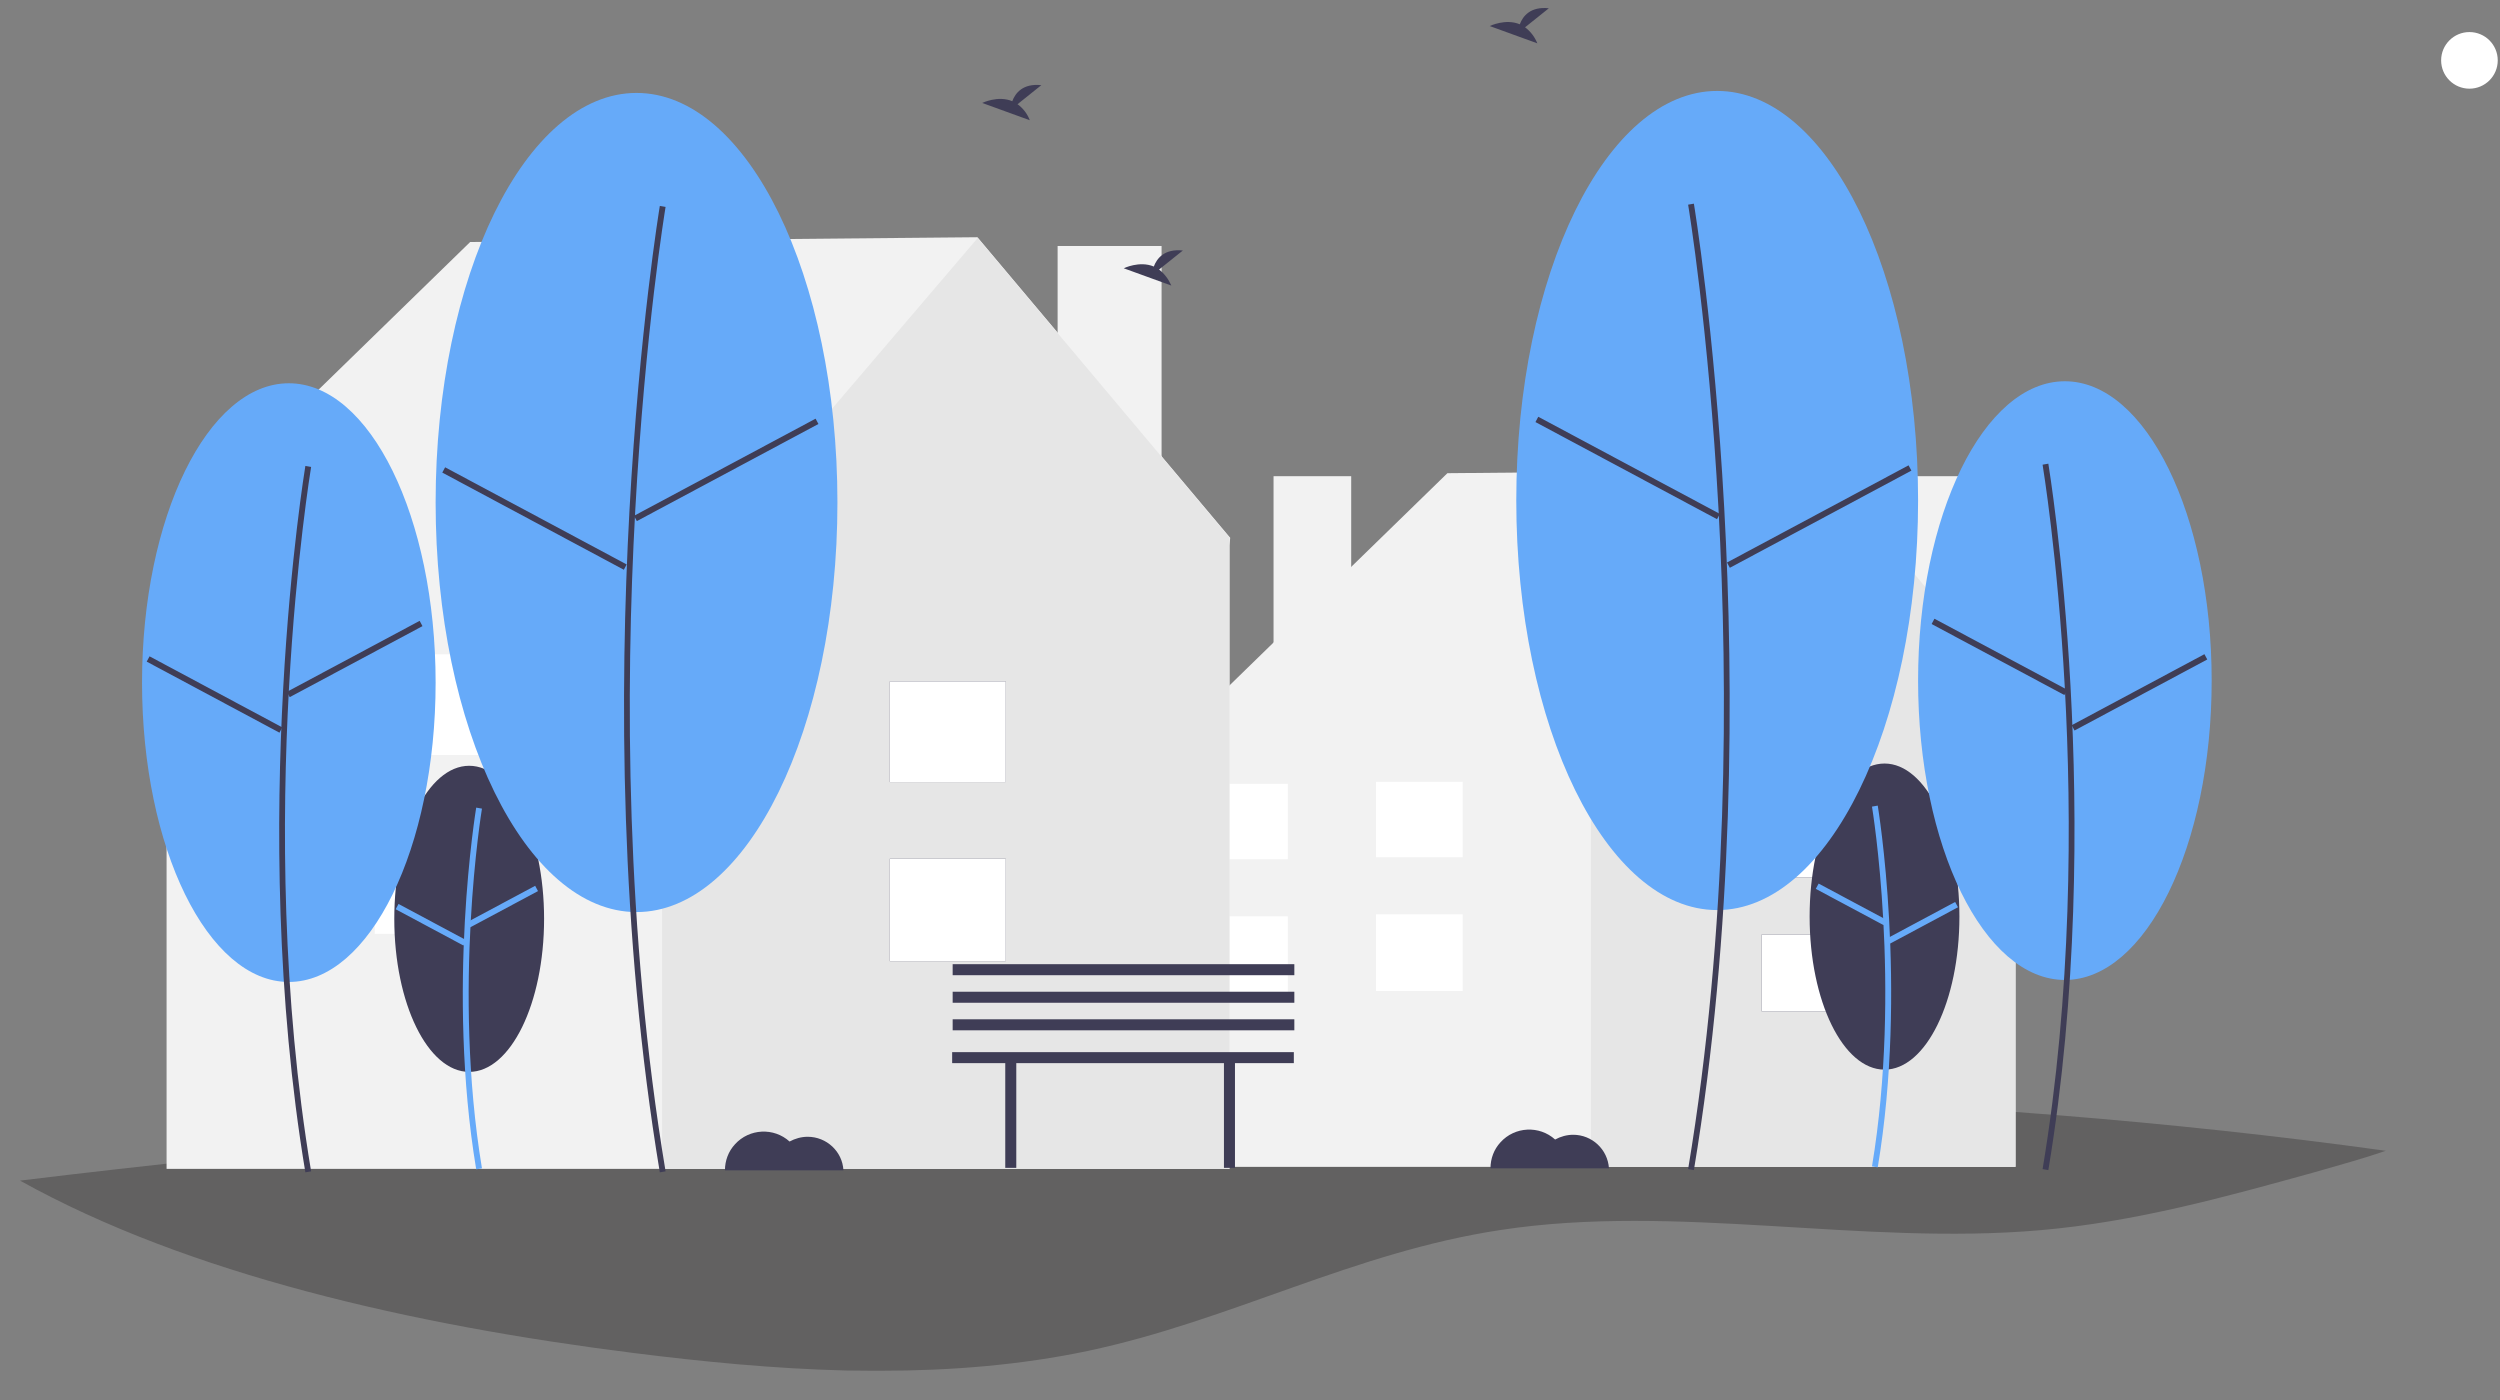 <svg xmlns="http://www.w3.org/2000/svg" width="998" height="559" fill="none" viewBox="0 0 998 559">
  <rect x="0" y="0" width="998" height="559" fill="#808080" stroke="none"/>
  <g clip-path="url(#a)">
    <path fill="#252223" d="M952.4 459.401c-9.3 3.2-18.9 5.8-28.6 8.6-35.4 9.8-71.3 19.8-109.4 23.1-71.3 6.2-145.2-10.8-215.3-.1-58.9 8.9-107.4 36.1-164.9 48.3-26.6 5.6-54.5 7.9-82.6 7.9H348c-3.4 0-7-.1-10.4-.1-28.4-.7-57-3.5-84.8-7-88.1-11.1-177.6-31.4-244.8-68.8 196-23.9 599.6-59.9 944.4-11.9Z" opacity=".33"/>
    <path fill="#F2F2F2" d="M784.3 190.1h-31v107.4h31V190.1Z"/>
    <path fill="#F2F2F2" d="m804.8 277.3-75.4-89.8-151.6 1.4-91.9 89.5 1.9 1.2h-.7v186.2h317.5V279.6l.2-2.3Z"/>
    <path fill="#E6E6E6" d="m729.4 187.699-94.3 110.5v167.6h169.5v-188.6l-75.2-89.5Z"/>
    <path fill="#3F3D56" d="M737.8 373.1h-34.6v30.6h34.6v-30.6Z"/>
    <path fill="#3F3D56" d="M737.8 320.199h-34.6v30.1h34.6v-30.1Z"/>
    <path fill="#fff" d="M737.8 373.1h-34.6v30.6h34.6v-30.6Z"/>
    <path fill="#fff" d="M737.8 320.199h-34.6v30.1h34.6v-30.1Z"/>
    <path fill="#fff" d="M583.9 365h-34.6v30.6h34.6V365Z"/>
    <path fill="#fff" d="M583.9 312.1h-34.6v30.1h34.6v-30.1Z"/>
    <path fill="#F2F2F2" d="M539.4 190.1h-31v107.4h31V190.1Z"/>
    <path fill="#fff" d="M514.1 365.801h-34.6v30.6h34.6v-30.6Z"/>
    <path fill="#fff" d="M514.1 312.9h-34.6V343h34.6v-30.1Z"/>
    <path fill="#F2F2F2" d="M463.7 98.2h-41.5v143.599h41.5v-143.6Z"/>
    <path fill="#F2F2F2" d="m491.1 214.699-100.9-120-202.5 1.9L64.9 216.2l2.5 1.6h-.9v248.8h424.3v-248.8l.3-3.1Z"/>
    <path fill="#E6E6E6" d="m390.3 95-126 147.7v223.9h226.5v-252L390.3 95Z"/>
    <path fill="#3F3D56" d="M401.5 342.801h-46.3v40.9h46.3v-40.9Z"/>
    <path fill="#3F3D56" d="M401.5 272h-46.3v40.2h46.3V272Z"/>
    <path fill="#fff" d="M401.5 342.801h-46.3v40.9h46.3v-40.9Z"/>
    <path fill="#fff" d="M401.5 272h-46.3v40.2h46.3V272Z"/>
    <path fill="#fff" d="M195.9 331.9h-46.3v40.9h46.3v-40.9Z"/>
    <path fill="#fff" d="M195.9 261.199h-46.3v40.2h46.3v-40.2Z"/>
    <path fill="#3F3D56" d="M187.3 427.899c16.514 0 29.9-27.355 29.9-61.1 0-33.744-13.386-61.1-29.9-61.1-16.513 0-29.9 27.356-29.9 61.1 0 33.745 13.387 61.1 29.9 61.1Z"/>
    <path fill="#66AAF9" d="M190.1 466.8c-12-72-.1-143.7 0-144.4l2.3.4c-.1.7-11.9 72 0 143.6l-2.3.4Z"/>
    <path fill="#66AAF9" d="m213.637 353.609-27.072 14.481 1.133 2.116 27.071-14.481-1.132-2.116Z"/>
    <path fill="#66AAF9" d="m159.091 360.857-1.133 2.116 27.065 14.487 1.133-2.116-27.065-14.487Z"/>
    <path fill="#66AAF9" d="M115.3 392c32.364 0 58.6-53.502 58.6-119.5 0-65.998-26.236-119.5-58.6-119.5-32.364 0-58.6 53.502-58.6 119.5 0 65.998 26.236 119.5 58.6 119.5Z"/>
    <path fill="#3F3D56" d="M121.9 468c-23.4-140.6-.2-280.6 0-282l2.3.4c-.2 1.4-23.4 141.1 0 281.2l-2.3.4Z"/>
    <path fill="#3F3D56" d="m167.522 247.838-52.997 28.35 1.132 2.116 52.997-28.349-1.132-2.117Z"/>
    <path fill="#3F3D56" d="m59.7 262.009-1.132 2.116 52.991 28.361 1.132-2.116-52.99-28.361Z"/>
    <path fill="#66AAF9" d="M254.1 364.1c44.294 0 80.2-73.202 80.2-163.5 0-90.299-35.906-163.5-80.2-163.5-44.293 0-80.2 73.201-80.2 163.5 0 90.298 35.907 163.5 80.2 163.5Z"/>
    <path fill="#3F3D56" d="M263.4 467.999c-32-192.3-.3-383.9 0-385.8l2.3.4c-.3 1.9-32 193.1 0 385l-2.3.4Z"/>
    <path fill="#3F3D56" d="m325.583 167.134-72.484 38.774 1.132 2.117 72.484-38.774-1.132-2.117Z"/>
    <path fill="#3F3D56" d="m177.694 186.544-1.132 2.116 72.475 38.79 1.133-2.116-72.476-38.79Z"/>
    <path fill="#3F3D56" d="M752.3 427.001c16.514 0 29.9-27.356 29.9-61.1 0-33.745-13.386-61.1-29.9-61.1-16.513 0-29.9 27.355-29.9 61.1 0 33.744 13.387 61.1 29.9 61.1Z"/>
    <path fill="#66AAF9" d="M749.6 466c12-72 .1-143.7 0-144.4l-2.3.4c.1.7 11.9 72 0 143.6l2.3.4Z"/>
    <path fill="#66AAF9" d="m725.997 352.722-1.132 2.116 27.071 14.481 1.133-2.116-27.072-14.481Z"/>
    <path fill="#66AAF9" d="m780.495 360.061-27.065 14.488 1.132 2.116 27.065-14.488-1.132-2.116Z"/>
    <path fill="#66AAF9" d="M824.3 391.199c32.364 0 58.6-53.502 58.6-119.5 0-65.998-26.236-119.5-58.6-119.5-32.364 0-58.6 53.502-58.6 119.5 0 65.998 26.236 119.5 58.6 119.5Z"/>
    <path fill="#3F3D56" d="M817.7 467.1c23.4-140.6.2-280.6 0-282l-2.3.4c.2 1.4 23.4 141.1 0 281.2l2.3.4Z"/>
    <path fill="#3F3D56" d="m772.234 246.995-1.132 2.116 52.996 28.349 1.132-2.116-52.996-28.349Z"/>
    <path fill="#3F3D56" d="m880.004 261.147-52.99 28.361 1.132 2.116 52.99-28.361-1.132-2.116Z"/>
    <path fill="#66AAF9" d="M685.5 363.301c44.293 0 80.2-73.202 80.2-163.5 0-90.299-35.907-163.5-80.2-163.5-44.293 0-80.2 73.201-80.2 163.5 0 90.298 35.907 163.5 80.2 163.5Z"/>
    <path fill="#3F3D56" d="M676.2 467.101c32-192.3.3-383.9 0-385.8l-2.3.4c.3 1.9 32 193.1 0 385l2.3.4Z"/>
    <path fill="#3F3D56" d="m614.079 166.372-1.132 2.116 72.484 38.774 1.132-2.116-72.484-38.774Z"/>
    <path fill="#3F3D56" d="m761.897 185.759-72.476 38.79 1.132 2.116 72.476-38.79-1.132-2.116Z"/>
    <path fill="#3F3D56" d="m462.7 107.6 9.5-7.6c-7.4-.8-10.4 3.2-11.6 6.4-5.7-2.4-12 .7-12 .7l19 6.9c-1.1-2.5-2.7-4.7-4.9-6.4Z"/>
    <path fill="#3F3D56" d="m406.2 41.6 9.5-7.6c-7.4-.8-10.4 3.2-11.6 6.4-5.7-2.4-12 .7-12 .7l19 6.9c-1-2.6-2.7-4.8-4.9-6.4Z"/>
    <path fill="#3F3D56" d="m608.8 10.9 9.5-7.6c-7.4-.8-10.4 3.2-11.6 6.4-5.7-2.4-12 .7-12 .7l19 6.9c-1-2.5-2.7-4.8-4.9-6.4Z"/>
    <path fill="#3F3D56" d="M628 453c-2.5 0-5 .7-7.2 1.9-6.3-5.7-16.1-5.2-21.8 1.1-2.6 2.8-4 6.5-4 10.4h47.3c-.5-7.6-6.8-13.4-14.3-13.4Z"/>
    <path fill="#3F3D56" d="M322.4 453.8c-2.5 0-5 .7-7.2 1.9-6.3-5.7-16.1-5.2-21.8 1.1-2.6 2.8-4 6.5-4 10.4h47.3c-.4-7.5-6.7-13.4-14.3-13.4Z"/>
    <path fill="#3F3D56" d="M516.5 420H380.1v4.4h21.2v41.8h4.4v-41.8h82.9v41.8h4.4v-41.8h23.5V420Z"/>
    <path fill="#3F3D56" d="M516.7 406.9H380.3v4.4h136.4v-4.4Z"/>
    <path fill="#3F3D56" d="M516.7 395.9H380.3v4.4h136.4v-4.4Z"/>
    <path fill="#3F3D56" d="M516.7 384.9H380.3v4.4h136.4v-4.4Z"/>
    <path fill="#fff" d="M985.8 35.4c6.241 0 11.3-5.058 11.3-11.3 0-6.24-5.059-11.3-11.3-11.3-6.241 0-11.3 5.06-11.3 11.3 0 6.242 5.059 11.3 11.3 11.3Z"/>
  </g>
  <defs>
    <clipPath id="a">
      <path fill="#fff" d="M0 0h997.1v559H0z"/>
    </clipPath>
  </defs>
</svg>
